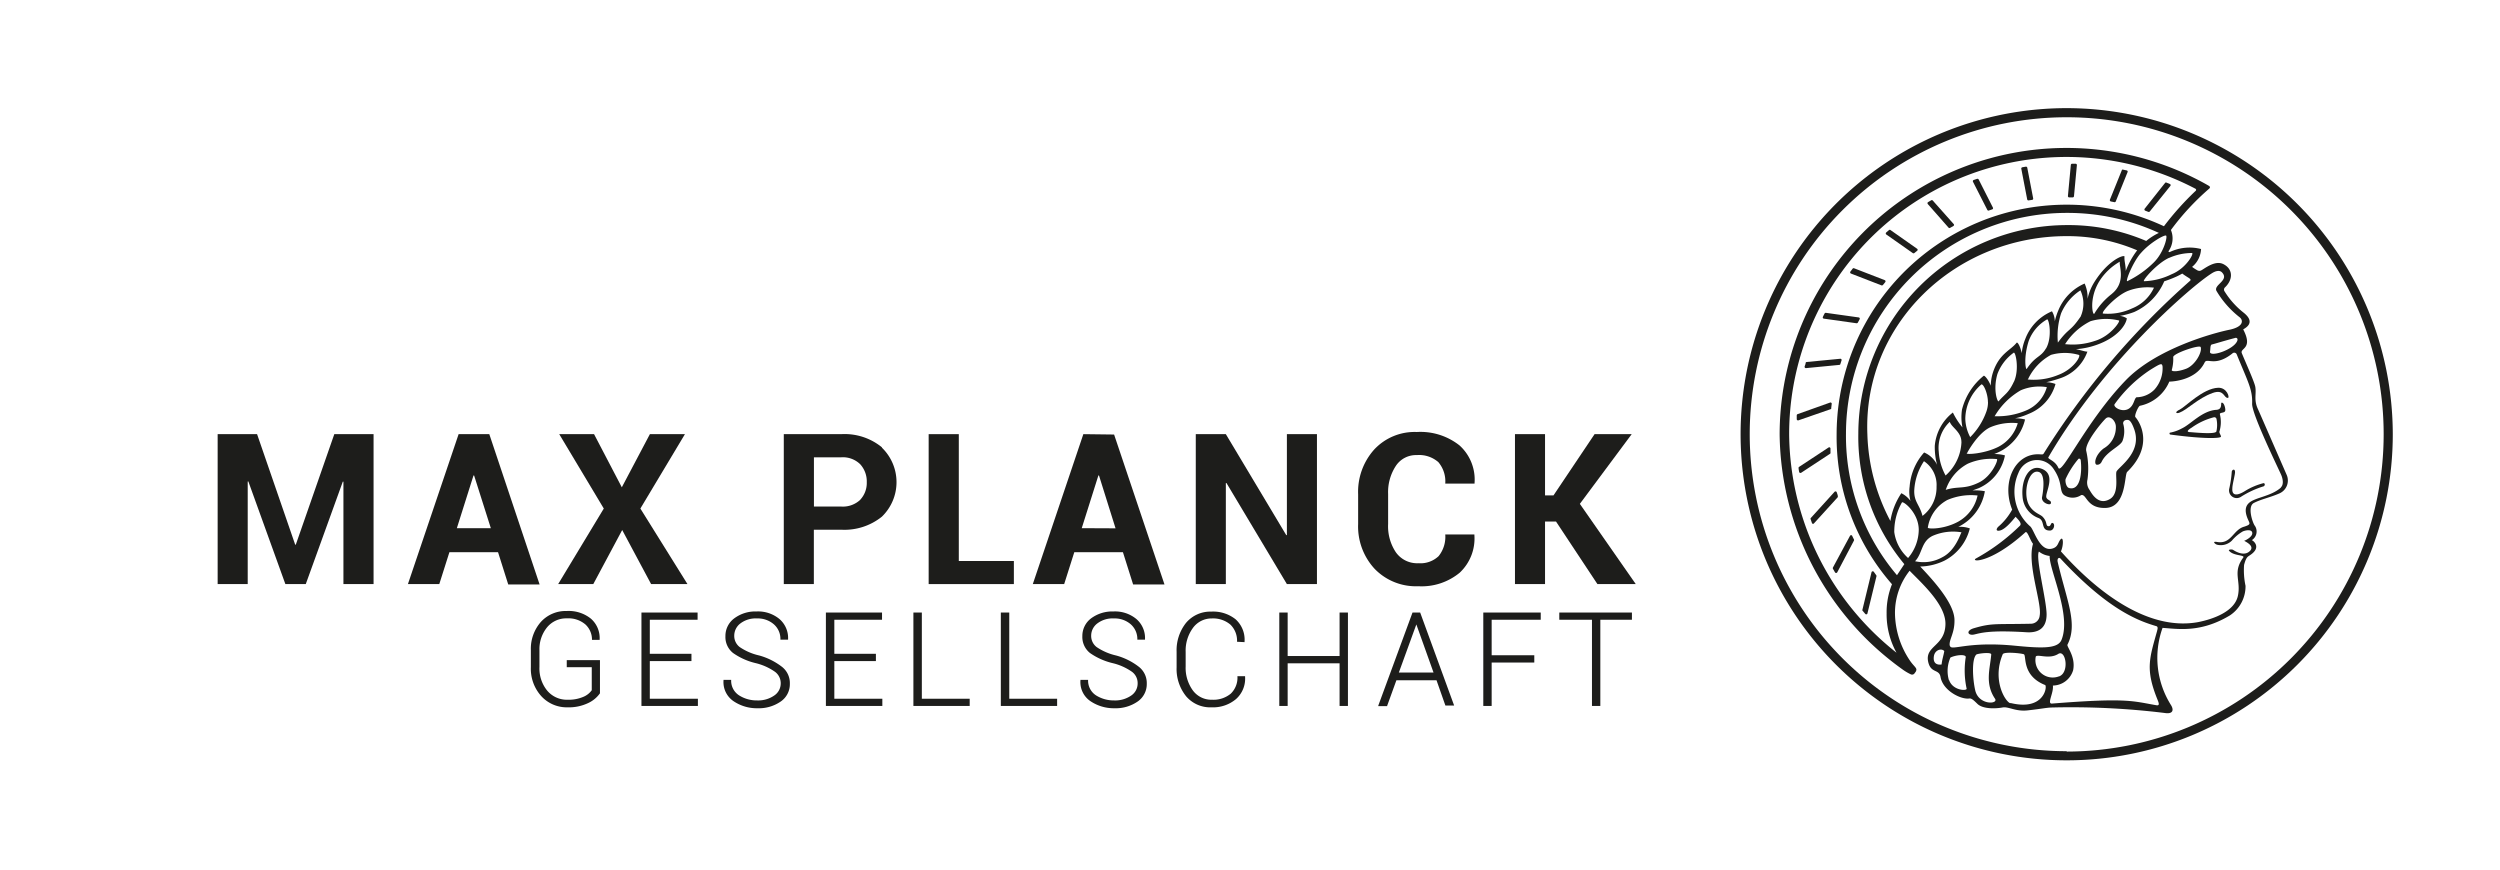 <?xml version="1.0" encoding="UTF-8"?> <svg xmlns="http://www.w3.org/2000/svg" id="Wortbildmarke" viewBox="0 0 325.98 113.39"><defs><style>.cls-1{fill:none;}.cls-2{fill:#1d1d1b;}</style></defs><rect class="cls-1" width="325.98" height="113.39"></rect><polygon class="cls-2" points="38.57 71.02 38.49 71.02 33.52 56.61 28.38 56.61 28.38 76.16 32.3 76.16 32.3 62.79 32.38 62.77 37.21 76.16 39.87 76.16 44.7 62.8 44.78 62.81 44.78 76.16 48.71 76.16 48.71 56.61 43.59 56.61 38.57 71.02"></polygon><path class="cls-2" d="M63.8,56.61h-4L53.19,76.16h4.09L58.6,72h6.34l1.33,4.21h4.09ZM59.57,68.87,61.74,62h.08L64,68.87Z"></path><polygon class="cls-2" points="89.64 76.16 83.5 66.31 89.31 56.61 84.74 56.61 81.08 63.54 77.46 56.61 72.92 56.61 78.73 66.31 72.78 76.16 77.36 76.16 81.13 69.11 84.9 76.16 89.64 76.16"></polygon><path class="cls-2" d="M115,58.33a7.69,7.69,0,0,0-5.31-1.72H102.2V76.16h3.92V69.07h3.56a7.78,7.78,0,0,0,5.31-1.7,6.26,6.26,0,0,0,0-9Zm-2.82,6.83a3.31,3.31,0,0,1-2.49.89h-3.56V59.63h3.56a3.22,3.22,0,0,1,2.49.92,3.33,3.33,0,0,1,.84,2.33A3.21,3.21,0,0,1,112.17,65.16Z"></path><polygon class="cls-2" points="132.2 73.15 125.02 73.15 125.02 56.61 121.09 56.61 121.09 76.16 132.2 76.16 132.2 73.15"></polygon><path class="cls-2" d="M141.26,56.61l-6.59,19.55h4.09L140.08,72h6.34l1.33,4.21h4.09l-6.57-19.55Zm-.21,12.26L143.22,62h.08l2.16,6.89Z"></path><polygon class="cls-2" points="159.84 62.99 159.92 62.98 167.8 76.16 171.72 76.16 171.72 56.61 167.8 56.61 167.8 69.77 167.72 69.78 159.84 56.61 155.92 56.61 155.92 76.16 159.84 76.16 159.84 62.99"></polygon><path class="cls-2" d="M190.31,58.08a8.2,8.2,0,0,0-5.58-1.75,7.19,7.19,0,0,0-5.54,2.28,8.25,8.25,0,0,0-2.1,5.84v3.88a8.13,8.13,0,0,0,2.16,5.85,7.48,7.48,0,0,0,5.68,2.26,7.78,7.78,0,0,0,5.41-1.77,6.12,6.12,0,0,0,1.91-4.9l0-.08h-3.8a4,4,0,0,1-.87,2.83,3.44,3.44,0,0,1-2.62.92A3.4,3.4,0,0,1,182,72a6.1,6.1,0,0,1-1-3.68v-3.9a6.23,6.23,0,0,1,1-3.66,3.15,3.15,0,0,1,2.75-1.42,3.81,3.81,0,0,1,2.8.92,3.86,3.86,0,0,1,.9,2.8h3.82l0-.08A6,6,0,0,0,190.31,58.08Z"></path><polygon class="cls-2" points="212.76 56.61 207.92 56.61 202.56 64.6 201.46 64.6 201.46 56.61 197.54 56.61 197.54 76.16 201.46 76.16 201.46 68 202.89 68 208.29 76.16 213.29 76.16 206 65.7 212.76 56.61"></polygon><path class="cls-2" d="M73.9,87h3.26v3a2.54,2.54,0,0,1-1.09.86,4.86,4.86,0,0,1-2.06.38,3.35,3.35,0,0,1-2.67-1.2,4.55,4.55,0,0,1-1-3.07V84.79a4.5,4.5,0,0,1,1-3,3.23,3.23,0,0,1,2.59-1.16,3.39,3.39,0,0,1,2.41.8,2.69,2.69,0,0,1,.85,2v0h1l0-.08v0a3.36,3.36,0,0,0-1.14-2.68,4.62,4.62,0,0,0-3.16-1,4.37,4.37,0,0,0-3.37,1.43,5.3,5.3,0,0,0-1.3,3.68V87a5.32,5.32,0,0,0,1.34,3.75A4.49,4.49,0,0,0,74,92.23a5.85,5.85,0,0,0,2.74-.58,3.86,3.86,0,0,0,1.49-1.25h0V86.08H73.9Z"></path><polygon class="cls-2" points="84.73 86.2 90.16 86.2 90.16 85.25 84.73 85.25 84.73 80.81 90.96 80.81 90.96 79.87 83.64 79.87 83.64 92.05 91 92.05 91 91.11 84.73 91.11 84.73 86.2"></polygon><path class="cls-2" d="M99,85.47a7.41,7.41,0,0,1-2.55-1.1,1.82,1.82,0,0,1-.71-1.47,2,2,0,0,1,.79-1.6,3.28,3.28,0,0,1,2.18-.66,3.19,3.19,0,0,1,2.2.77,2.53,2.53,0,0,1,.85,2v0h1l0-.08v0a3.26,3.26,0,0,0-1.11-2.6,4.35,4.35,0,0,0-3-1,4.59,4.59,0,0,0-2.91.9,2.84,2.84,0,0,0-1.15,2.32,2.65,2.65,0,0,0,1,2.2,8.54,8.54,0,0,0,3,1.33,7.42,7.42,0,0,1,2.48,1.13,1.85,1.85,0,0,1,.73,1.49,1.9,1.9,0,0,1-.86,1.6,3.67,3.67,0,0,1-2.22.63,4.28,4.28,0,0,1-2.38-.68,2.26,2.26,0,0,1-1-2v0h-1l0,.08h0a3,3,0,0,0,1.31,2.7,5.41,5.41,0,0,0,3.14.92,5,5,0,0,0,3-.87,2.73,2.73,0,0,0,1.2-2.31,2.69,2.69,0,0,0-1-2.2A8.61,8.61,0,0,0,99,85.47Z"></path><polygon class="cls-2" points="108.79 86.2 114.21 86.2 114.21 85.25 108.79 85.25 108.79 80.81 115.01 80.81 115.01 79.87 107.69 79.87 107.69 92.05 115.05 92.05 115.05 91.11 108.79 91.11 108.79 86.2"></polygon><polygon class="cls-2" points="120.2 79.87 119.1 79.87 119.1 92.05 126.44 92.05 126.44 91.11 120.2 91.11 120.2 79.87"></polygon><polygon class="cls-2" points="131.6 79.87 130.5 79.87 130.5 92.05 137.84 92.05 137.84 91.11 131.6 91.11 131.6 79.87"></polygon><path class="cls-2" d="M145.53,85.47a7.43,7.43,0,0,1-2.54-1.1,1.82,1.82,0,0,1-.71-1.47,2,2,0,0,1,.79-1.6,3.28,3.28,0,0,1,2.18-.66,3.19,3.19,0,0,1,2.2.77,2.56,2.56,0,0,1,.85,2v0h1l0-.08v0a3.26,3.26,0,0,0-1.11-2.6,4.35,4.35,0,0,0-3-1,4.64,4.64,0,0,0-2.92.9,2.86,2.86,0,0,0-1.14,2.32,2.67,2.67,0,0,0,1,2.2,8.63,8.63,0,0,0,3,1.33,7.39,7.39,0,0,1,2.49,1.13,1.84,1.84,0,0,1,.72,1.49,1.89,1.89,0,0,1-.85,1.6,3.68,3.68,0,0,1-2.23.63,4.33,4.33,0,0,1-2.38-.68,2.28,2.28,0,0,1-1-2v0h-1l0,.08h0a3,3,0,0,0,1.31,2.7,5.45,5.45,0,0,0,3.14.92,5,5,0,0,0,3-.87,2.75,2.75,0,0,0,1.2-2.31,2.7,2.7,0,0,0-1-2.2A8.43,8.43,0,0,0,145.53,85.47Z"></path><path class="cls-2" d="M162.28,83.73l0-.08h0a3.57,3.57,0,0,0-1.17-2.9,4.69,4.69,0,0,0-3.18-1,4.13,4.13,0,0,0-3.29,1.48A5.75,5.75,0,0,0,153.42,85v2a5.67,5.67,0,0,0,1.25,3.8A4.13,4.13,0,0,0,158,92.23a4.63,4.63,0,0,0,3.17-1.08,3.56,3.56,0,0,0,1.18-2.88l0-.1h-1v0a2.89,2.89,0,0,1-.87,2.28,3.53,3.53,0,0,1-2.43.79,3,3,0,0,1-2.51-1.21,5,5,0,0,1-.94-3.13V85a5,5,0,0,1,.94-3.11A3,3,0,0,1,158,80.64a3.51,3.51,0,0,1,2.43.8,2.92,2.92,0,0,1,.87,2.24v0Z"></path><polygon class="cls-2" points="174.67 85.54 167.9 85.54 167.9 79.87 166.81 79.87 166.81 92.05 167.9 92.05 167.9 86.49 174.67 86.49 174.67 92.05 175.76 92.05 175.76 79.87 174.67 79.87 174.67 85.54"></polygon><path class="cls-2" d="M185.18,79.87h-1L179.72,92l0,.07h1.14l1.22-3.37h5.23L188.47,92v0h1.14L185.19,79.9Zm-2.78,7.82,2.28-6.27,2.24,6.27Z"></path><polygon class="cls-2" points="193.41 92.05 194.5 92.05 194.5 86.39 200.06 86.39 200.06 85.44 194.5 85.44 194.5 80.81 200.9 80.81 200.9 79.87 193.41 79.87 193.41 92.05"></polygon><polygon class="cls-2" points="203.32 80.81 207.58 80.81 207.58 92.05 208.67 92.05 208.67 80.81 212.79 80.81 212.79 79.87 203.32 79.87 203.32 80.81"></polygon><path class="cls-2" d="M269.48,14.1A42.52,42.52,0,1,0,312,56.62,42.57,42.57,0,0,0,269.48,14.1Zm0,83.85a41.33,41.33,0,1,1,41.33-41.33A41.38,41.38,0,0,1,269.48,98Z"></path><path class="cls-2" d="M294.43,53.37c-.59-1.23-.19-2-.36-2.94-.13-.66-1.12-2.85-1.75-4.36-.3-.71,1.52-.54.18-3.11,0-.08,1.87-.78,0-2.23a10.66,10.66,0,0,1-2.41-2.7.41.41,0,0,1,0-.53c1.08-1,1.1-2.34-.07-3-.85-.51-1.82,0-2.71.58-.3.19-.44.31-.75.19a6,6,0,0,1-.73-.47A3.19,3.19,0,0,0,287,32.47a6,6,0,0,0-4.11.41l-.16-.09a2.88,2.88,0,0,0,.34-2.8h0a32.87,32.87,0,0,1,5-5.4l0,0c.11-.11.15-.23-.05-.36l-.44-.25a37.4,37.4,0,0,0-55.53,32.68,38.21,38.21,0,0,0,16,30.61,6.52,6.52,0,0,0,1.11.66.39.39,0,0,0,.44-.08l.15-.2a.56.56,0,0,0,.13-.34c0-.27-.4-.52-.86-1.2a11.26,11.26,0,0,1-1.93-6.14A8.86,8.86,0,0,1,249,74.42c1.49,1.55,4.75,4.41,4.67,7-.07,2.92-2.81,2.77-2.22,5,.37,1.38,1.4.81,1.58,1.85.31,1.81,2.73,3,3.79,2.8.26,0,.48.18,1,.69.73.74,2.5.64,3.29.49s1.69.55,3.26.38c2-.22,2.46-.37,3.3-.38a100.53,100.53,0,0,1,14.61.72c.94.15,1.24-.28.82-1a11.56,11.56,0,0,1-1.12-10.1c2,.13,4.94.68,8.77-1.62a4.55,4.55,0,0,0,2.05-3.86,9.72,9.72,0,0,1-.19-2.73c.29-1.1.51-1.07.82-1.3,1.47-1,.41-1.84.19-1.93a1.33,1.33,0,0,0,.41-1.85c-.26-.28-1.06-2.52-.14-3s2.13-.72,3.27-1.22a1.83,1.83,0,0,0,1-2.45C297.51,60.42,294.52,53.56,294.43,53.37ZM253.17,86.64c-.29.06-1.2.09-1-1.11.13-.75.94-1.06,1.35-.64C253.43,85.47,253.23,86,253.17,86.64Zm35.23-51c.48-.31,1-.44,1.31-.14,1.06,1.06-1.15,1.64-.69,2.45a12.37,12.37,0,0,0,3,3.41c.5.38.57,1.25-1.34,1.64s-9.57,2.42-13.6,6.69C272,55,268.83,62,268.39,61s-1.45-1.12-1.29-1.39C274.35,47.14,285.72,37.32,288.4,35.64Zm3.33,8.78c-.42,1.19-3.72,2.25-3.56,1.41.07-.38,0-.87.26-.92s1.41-.42,3-.84C291.62,44,291.83,44.12,291.73,44.42Zm-8.36,2.16c-.08-.48,3.46-1.68,3.58-1.32.23.65-.73,2.39-1.92,2.83s-1.9.35-1.85.16A5.25,5.25,0,0,0,283.37,46.58Zm-8.22,18.47c-1.63,1-2.51-.91-2.74-1.24a1.62,1.62,0,0,1-.22-1.28,10.41,10.41,0,0,0-.17-3.77c-.16-1.07,2.05-3.72,2.55-4.19s1.27.24,1.32,1a3.18,3.18,0,0,1-1.6,2.91c-1,.78-1.24,1.79-1,2.06.07.11.54.11.75-.33.63-1.34,2.43-2,2.72-2.72a3.61,3.61,0,0,0,.08-2.27c0-.4.35-.5.65-.46s.56.58.75,1.09c1.17,3-1.77,4.87-2.24,5.59C275.74,61.8,276.42,64.27,275.15,65.05Zm2.46-11.78c-.88.59-2.14-.21-1.88-.57a17.7,17.7,0,0,1,4.64-4.47c1.39-.86,1.54-.92,1.61-.43a4.14,4.14,0,0,1-1.06,3,3.33,3.33,0,0,1-2.34,1C278.26,52,278.28,52.81,277.61,53.27Zm-7.8,10.37c-.4-.09-.55-.87-.47-1.18A11.34,11.34,0,0,1,271,59.85c.09-.12.29,0,.31.14C271.5,61.64,271.26,64,269.81,63.64Zm13-30a7.36,7.36,0,0,1,3-.65c.33,0-.74,2-2.65,2.77a8.72,8.72,0,0,1-3.61.91C279.36,36.53,281.28,34.32,282.83,33.62ZM249.11,65.31a3.34,3.34,0,0,0-1.19-1,9.18,9.18,0,0,0-1.43,3.62,25.7,25.7,0,0,1-3-11.31c-.57-14.34,11.44-25.88,26.09-25.83a23.12,23.12,0,0,1,9.09,1.85,10.64,10.64,0,0,0-1.49,2.69c0-.78-.22-1.38-.16-1.87,0-.3-2.08.36-3.95,3.35a6.81,6.81,0,0,0-.87,2.16,4.42,4.42,0,0,0-.38-2,6.51,6.51,0,0,0-3.45,3.55,8.17,8.17,0,0,0-.44,1.38,2.6,2.6,0,0,0-.37-1.31,6.34,6.34,0,0,0-3.48,3.61,6.51,6.51,0,0,0-.46,1.85c-.2-.93-.56-1.5-.67-1.36-.78,1-2.29,1.42-3.09,3.89a5.93,5.93,0,0,0-.28,1.71c-.33-.84-.8-1.32-.91-1.3a8.28,8.28,0,0,0-2.84,4.41,6.62,6.62,0,0,0,.06,2.33,9.5,9.5,0,0,1-1.25-1.94,6.16,6.16,0,0,0-2.36,4.34,9,9,0,0,0,.3,2.48A3.29,3.29,0,0,0,250.89,59,7.52,7.52,0,0,0,249,63.45,4.75,4.75,0,0,0,249.11,65.31Zm30-32.26c1.16-1.37,3.11-2.47,3.33-2.33s-.32,2.24-1.59,3.49a12.88,12.88,0,0,1-3.48,2.46C277.13,36.66,278.07,34.28,279.1,33.05Zm-3.74,5.27a9.09,9.09,0,0,0-2.28,2.57c-.22.37-.76-2,.69-4.29a7.62,7.62,0,0,1,2.63-2.48C276.27,34.67,277.26,36.79,275.36,38.32Zm-4.1,3c-1.37,2-1.45,1.35-2.94,3.35a9.52,9.52,0,0,1,.42-3.81,6.68,6.68,0,0,1,2.52-3A4.09,4.09,0,0,1,271.26,41.36Zm-4.48,4.09c-.71,1.23-1.35.95-2.52,2.69-.13.19-.44-1.44.26-3.65a5.41,5.41,0,0,1,2.4-2.81C267.19,41.62,267.62,44,266.78,45.45Zm-4.18,4.33c-.72,1.56-1.18,1.61-2,2.58-.14.17-.77-1.48-.16-3.56A6,6,0,0,1,262.56,46C262.78,45.74,263.36,48.12,262.6,49.78Zm-3.39,2.67a3.67,3.67,0,0,1-.2,1.22A8.91,8.91,0,0,1,256.9,57a5.42,5.42,0,0,1-.64-2.37,6,6,0,0,1,2.1-4.51C258.66,50.07,259.21,51.36,259.21,52.45Zm-3.46,5.19A6.14,6.14,0,0,1,253.69,62a7.26,7.26,0,0,1-.89-3.08A4.68,4.68,0,0,1,254.24,55C254.45,55.73,255.77,56.31,255.75,57.64Zm-4.9,2.53a3.71,3.71,0,0,1,1.65,3.32,4.68,4.68,0,0,1-1.83,3.82c-.38-1.48-1.09-1.79-1.08-3.25A7.56,7.56,0,0,1,250.85,60.17Zm3,5.09a7.82,7.82,0,0,1,4-.61A5.13,5.13,0,0,1,255.37,68c-1.8,1-3.83,1-4,.82A4.92,4.92,0,0,1,253.8,65.26Zm-.14-1.37a6,6,0,0,1,2.87-3.39h0a7.63,7.63,0,0,1,3.79-.6c.22.09-.69,2.27-2.36,3.06C256.1,63.86,255.35,63.34,253.66,63.89Zm2.78-4.78c.08-.19,1.43-2.61,3-3.35a7.25,7.25,0,0,1,3.6-.54,5.09,5.09,0,0,1-2.52,3.08C258.75,59.18,256.36,59.3,256.44,59.11Zm3.61-4.84a9.45,9.45,0,0,1,3.38-3.34,6.15,6.15,0,0,1,3.4-.41,4.67,4.67,0,0,1-2.6,3A9.55,9.55,0,0,1,260.05,54.27Zm4.33-4.79a7,7,0,0,1,3-3.17,6.62,6.62,0,0,1,3.6,0c.39,0-.54,1.83-2.69,2.63A8.35,8.35,0,0,1,264.38,49.48Zm4.86-4.61a8.31,8.31,0,0,1,3.29-2.95,7.1,7.1,0,0,1,3.71-.09c.21.08-1.11,2.06-3.14,2.66A9,9,0,0,1,269.24,44.87Zm4.91-4c-.21-.15,1.73-2.32,3.31-2.92a7.15,7.15,0,0,1,3.34-.4,5.3,5.3,0,0,1-2.87,2.71A7.38,7.38,0,0,1,274.15,40.88ZM247.29,85.11a36.72,36.72,0,0,1-14-28.49,36.17,36.17,0,0,1,53-32,.17.17,0,0,1,0,.27,37.38,37.38,0,0,0-4.13,4.61,30,30,0,0,0-42.68,27.17,29.17,29.17,0,0,0,7.22,19.51A9.81,9.81,0,0,0,246,80,10.35,10.35,0,0,0,247.29,85.11ZM247.35,75l0,0a28.08,28.08,0,0,1-6.65-18.44,28.83,28.83,0,0,1,28.8-28.8,28.46,28.46,0,0,1,12,2.61,7.67,7.67,0,0,0-1.65,1.05,25.73,25.73,0,0,0-10.33-2.07,27.25,27.25,0,0,0-27.21,27.21,25.91,25.91,0,0,0,6,17Zm1.43-2.26A5.53,5.53,0,0,1,247,69.4a1.85,1.85,0,0,1,0-.23,7.67,7.67,0,0,1,1-3.66c.19-.19,2.16,1.34,2.19,3.54A5.76,5.76,0,0,1,248.78,72.78ZM252,69.87a6.65,6.65,0,0,1,3.77-.46c-.13.1-.74,2.36-2.51,3.25a5,5,0,0,1-3.55.52C250.69,72.15,250.49,70.6,252,69.87Zm2.12,18.81a4.32,4.32,0,0,1,.2-2.94c.7-.34,2-.47,2-.06a11.07,11.07,0,0,0,.12,4.14C256.35,90.12,254.6,90,254.15,88.68Zm.11-4.48c-.13-.8.64-1.57.62-3.33,0-2.15-2.67-5.1-4.47-7a7.62,7.62,0,0,0,3.19-.78,6.48,6.48,0,0,0,3.28-4.19,3.8,3.8,0,0,0-1.51-.2,2,2,0,0,0,.29-.15,6.33,6.33,0,0,0,3.18-4.5,7.1,7.1,0,0,0-1.61-.1l.79-.29a5.88,5.88,0,0,0,3.44-4.28,5.34,5.34,0,0,0-1.4-.18,7.83,7.83,0,0,0,.75-.33,6.28,6.28,0,0,0,3.27-4.17,4.68,4.68,0,0,0-1.32-.15,9,9,0,0,0,1.82-.6,5.85,5.85,0,0,0,3.47-3.88,3.55,3.55,0,0,0-1.2-.23,18,18,0,0,0,1.76-.5,5.66,5.66,0,0,0,3.6-3.49c-.36,0-.86-.21-1.5-.32a10.12,10.12,0,0,0,2.64-.54c2.89-1,3.92-2.72,4-3.48a2.15,2.15,0,0,0-.91-.32,10.11,10.11,0,0,0,1.88-.51,7.67,7.67,0,0,0,3.91-4,16.26,16.26,0,0,0,1.58-.61c.28-.13.53-.26.77-.4.13.1.34.25.66.45s.55.33.35.5a103.07,103.07,0,0,0-19.09,22.53c-.08.13-.24.11-.49.09-3.22-.21-5.05,3.62-3.61,7.21a8,8,0,0,1-1.82,2.24c-.12.11-.43.56.1.51.75-.07,1.71-1.27,2.17-1.82.19.24.9.83.56,1.17a26,26,0,0,1-5.66,4.23c-1,.5,1.71.85,6.37-3.37.27-.24.6,1,1,1.5-.8,2.64,1.18,7.74.87,9.34a1.16,1.16,0,0,1-1.15,1.08c-4.62.1-5.07-.11-7.42.58-1.1.32-.81,1,0,.83s1.84-.61,6.84-.3c1.22.08,2.62-.25,2.63-2.31,0-1.87-1.48-7.44-1-8.21a2.72,2.72,0,0,0,1.4.57c-.07,1.81,2.86,7.69,1.55,10.93-.48,1.21-2.61,1.12-6.24.76C256.4,83.6,254.39,84.94,254.26,84.2Zm14.22,4a2.26,2.26,0,0,1-3-2.59c.24-.36,1.76.41,2.94-.35C269.37,84.67,269.87,87.71,268.48,88.2ZM257.55,90c-.34-1.49-.47-4.08.15-4.65.12-.12,2-.38,1.94,0-.14,1.78-.86,3.77.49,5.75C260.64,91.84,258,92,257.55,90Zm4.59,1.7c-.64-.16-2.43-3-1-6.39.15-.36,2.37-.14,2.75,0s-.31,2.77,2.75,4C267,89.32,266.66,92.78,262.14,91.66Zm19.14-9.47c-1,3.58-1.56,5,0,8.9.21.51.37.9-.09.83-3.13-.54-3.8-1-13.62-.22-.71.06.23-1.37.11-2.35a2.79,2.79,0,0,0,2.64-2c.36-1.77-.87-3.08-.74-3.33,1.39-2.72-.09-5.73-1.27-10.77-.11-.47.17-.68.37-.45C275,79.65,279,81,281.18,81.65,281.39,81.71,281.35,82,281.28,82.19Zm16.13-18.65c-1.31,1.16-3.34,1.26-4.16,2-.43.39-.62,1-.16,2.09.27.63.45.7-.45,1-1.47.39-1.68,2.32-3.55,2-.75-.14-.21.34.06.37a2.05,2.05,0,0,0,1.87-.55,5.4,5.4,0,0,1,1.45-1.21c.6-.22,1.2-.21,1.21.24s-.74.88-1.06,1c.38.2,1.55.8.56,1.48-.78.52-1.86-.21-2-.3s-.67-.07-.53.11c.58.71,2.13.52,1.85.9-1.43,1.92-.26,3-.7,5s-3.12,3-5.19,3.41c-7,1.27-13.87-4.71-17.88-9.22.37-.85.32-2-.05-1.57s-.29,1-1.12,1.21c-1.61.4-2.31-2.39-2.81-2.88a6,6,0,0,1-1.56-7,2.59,2.59,0,0,1,4.61-.47c1.22,1.8.66,2.83,1.35,3.37a2,2,0,0,0,2.21,0c.74-.2.69,1.76,3.21,1.67,2.72-.1,2.41-4.33,2.8-4.7,3.48-3.4,1.7-6.43,1.07-7.14-.17-.19.39-1.44.59-1.48a5.32,5.32,0,0,0,3.83-3.15s3.4,0,4.61-2.5c.32-.66,1.33.63,3.6-1.16a.35.35,0,0,1,.59.13c1.46,3.58,2.07,4.57,2,6.4-.08,1.32,3.54,8.69,3.8,9.32S297.75,63.24,297.41,63.54Z"></path><path class="cls-2" d="M289.23,50.56c-2,.08-4.28,2.5-5,2.84s-.5.58-.05.41c1-.36,2.39-1.87,4.33-2.57,1.54-.55,1.44.71,2,.64C290.76,51.85,290.38,50.52,289.23,50.56Z"></path><path class="cls-2" d="M289.68,52.51c-.16,0,.17.88-.69.93-1.86.12-3.33,1.88-4.47,2.41a5.18,5.18,0,0,1-1.54.56c-.15,0-.09.24,0,.25,4.75.64,6.57.47,6.61.29s-.26-.49-.19-.7a4.2,4.2,0,0,0,.06-2.21c-.08-.33.7-.11.7-.55C290.19,53.26,290,52.44,289.68,52.51ZM289,56.25c-.09.37-2.21.2-3.36.1-.28,0-.74-.06.14-.59a8.66,8.66,0,0,1,2.89-1.35.29.29,0,0,1,.35.25A3.8,3.8,0,0,1,289,56.25Z"></path><path class="cls-2" d="M295.14,63a8.59,8.59,0,0,0-2.37,1c-.31.2-1.8,1.12-1.69-.33,0-.51.36-1.77.35-2.11,0-.52-.43-.32-.43,0a14.26,14.26,0,0,1-.32,2.14,1,1,0,0,0,1.49,1.1,12.1,12.1,0,0,1,2.93-1.37C295.35,63.39,295.39,63,295.14,63Z"></path><path class="cls-2" d="M267.66,68.2c-.28-.11-.2.47-.58.41s-.08-.54-.73-1.22c-.32-.34-1.13-.49-1.73-1.44-.94-1.52-.13-4.89,1.25-4.4.77.27.63,2.05.4,3.26-.14.75,1,1.12,1.13.86.17-.44-.43-.4-.57-.8-.21-.61,1.42-3.07-.71-3.78-1.56-.52-2.58,1.44-2.4,3.61a3.19,3.19,0,0,0,2.07,2.84c.94.35.23,1.64,1.5,1.64C267.85,69.18,268,68.31,267.66,68.2Z"></path><path class="cls-2" d="M280.13,27.63a.17.17,0,0,0,.18-.05L283,24.24a.16.16,0,0,0-.07-.25l-.44-.18a.15.15,0,0,0-.19.05l-2.65,3.35a.17.17,0,0,0,.07.26Z"></path><path class="cls-2" d="M275.24,26.27l.45.09a.16.16,0,0,0,.19-.1l1.54-3.82a.16.16,0,0,0-.12-.22l-.51-.11a.1.1,0,0,0-.11.06c-.2.49-1.27,3.15-1.57,3.88A.18.18,0,0,0,275.24,26.27Z"></path><path class="cls-2" d="M269.8,25.74h.46a.17.17,0,0,0,.17-.15l.38-4.06a.17.17,0,0,0-.16-.18h-.46a.17.17,0,0,0-.17.15l-.38,4.06A.17.17,0,0,0,269.8,25.74Z"></path><path class="cls-2" d="M264.52,26.13l.46-.07a.16.16,0,0,0,.13-.19l-.77-4a.17.17,0,0,0-.18-.14l-.46.08a.17.17,0,0,0-.14.19l.77,4A.16.16,0,0,0,264.52,26.13Z"></path><path class="cls-2" d="M259.13,27.37a.16.16,0,0,0,.2.08l.44-.15a.16.16,0,0,0,.09-.23L258,23.4a.18.18,0,0,0-.21-.08l-.44.15a.17.17,0,0,0-.09.23Z"></path><path class="cls-2" d="M254.09,29.7a.17.17,0,0,0,.21,0l.4-.23a.16.16,0,0,0,.05-.25L252,26.13a.17.17,0,0,0-.21,0l-.41.24a.18.18,0,0,0,0,.25Z"></path><path class="cls-2" d="M249.41,33a.17.17,0,0,0,.2,0l.37-.3a.16.16,0,0,0,0-.26L246.51,30a.15.15,0,0,0-.2,0l-.36.31a.17.17,0,0,0,0,.26Z"></path><path class="cls-2" d="M245.33,37.21a.19.19,0,0,0,.19-.05l.3-.37a.17.17,0,0,0-.06-.26l-4-1.55a.16.16,0,0,0-.19.05c-.1.13-.19.26-.29.38a.17.17,0,0,0,.07.26Z"></path><path class="cls-2" d="M237.82,41.55l4.26.6a.18.18,0,0,0,.17-.09l.23-.43a.16.16,0,0,0-.12-.24l-4.28-.6a.17.17,0,0,0-.17.09c-.08.15-.15.29-.22.44A.16.16,0,0,0,237.82,41.55Z"></path><path class="cls-2" d="M235.49,48l4.34-.42a.15.15,0,0,0,.14-.11l.15-.47a.16.16,0,0,0-.17-.22l-4.37.42a.16.16,0,0,0-.14.12c0,.16-.09.32-.13.47A.17.17,0,0,0,235.49,48Z"></path><path class="cls-2" d="M238.78,53.17l.06-.5a.16.16,0,0,0-.21-.18L234.39,54a.18.18,0,0,0-.11.15l0,.5a.17.17,0,0,0,.22.16l4.21-1.46A.15.15,0,0,0,238.78,53.17Z"></path><path class="cls-2" d="M238.68,59c0-.17,0-.35,0-.52a.16.16,0,0,0-.25-.13l-3.83,2.52a.15.15,0,0,0-.08.16c0,.17.05.33.07.5a.18.18,0,0,0,.26.12l3.8-2.5A.17.17,0,0,0,238.68,59Z"></path><path class="cls-2" d="M239.64,64.73c0-.18-.09-.36-.14-.53a.17.17,0,0,0-.28-.08l-3.12,3.44a.16.16,0,0,0,0,.16l.17.5a.16.16,0,0,0,.28,0l3.08-3.39A.17.17,0,0,0,239.64,64.73Z"></path><path class="cls-2" d="M241.23,69.86,239,74a.18.18,0,0,0,0,.16l.27.47a.17.17,0,0,0,.29,0l2.18-4.14a.2.2,0,0,0,0-.15c-.09-.17-.17-.34-.25-.51A.17.17,0,0,0,241.23,69.86Z"></path><path class="cls-2" d="M244.33,74.56a.17.17,0,0,0-.3.06l-1.18,4.86a.18.18,0,0,0,0,.14l.37.43a.16.16,0,0,0,.28-.07l1.17-4.81a.16.16,0,0,0,0-.13Z"></path></svg> 